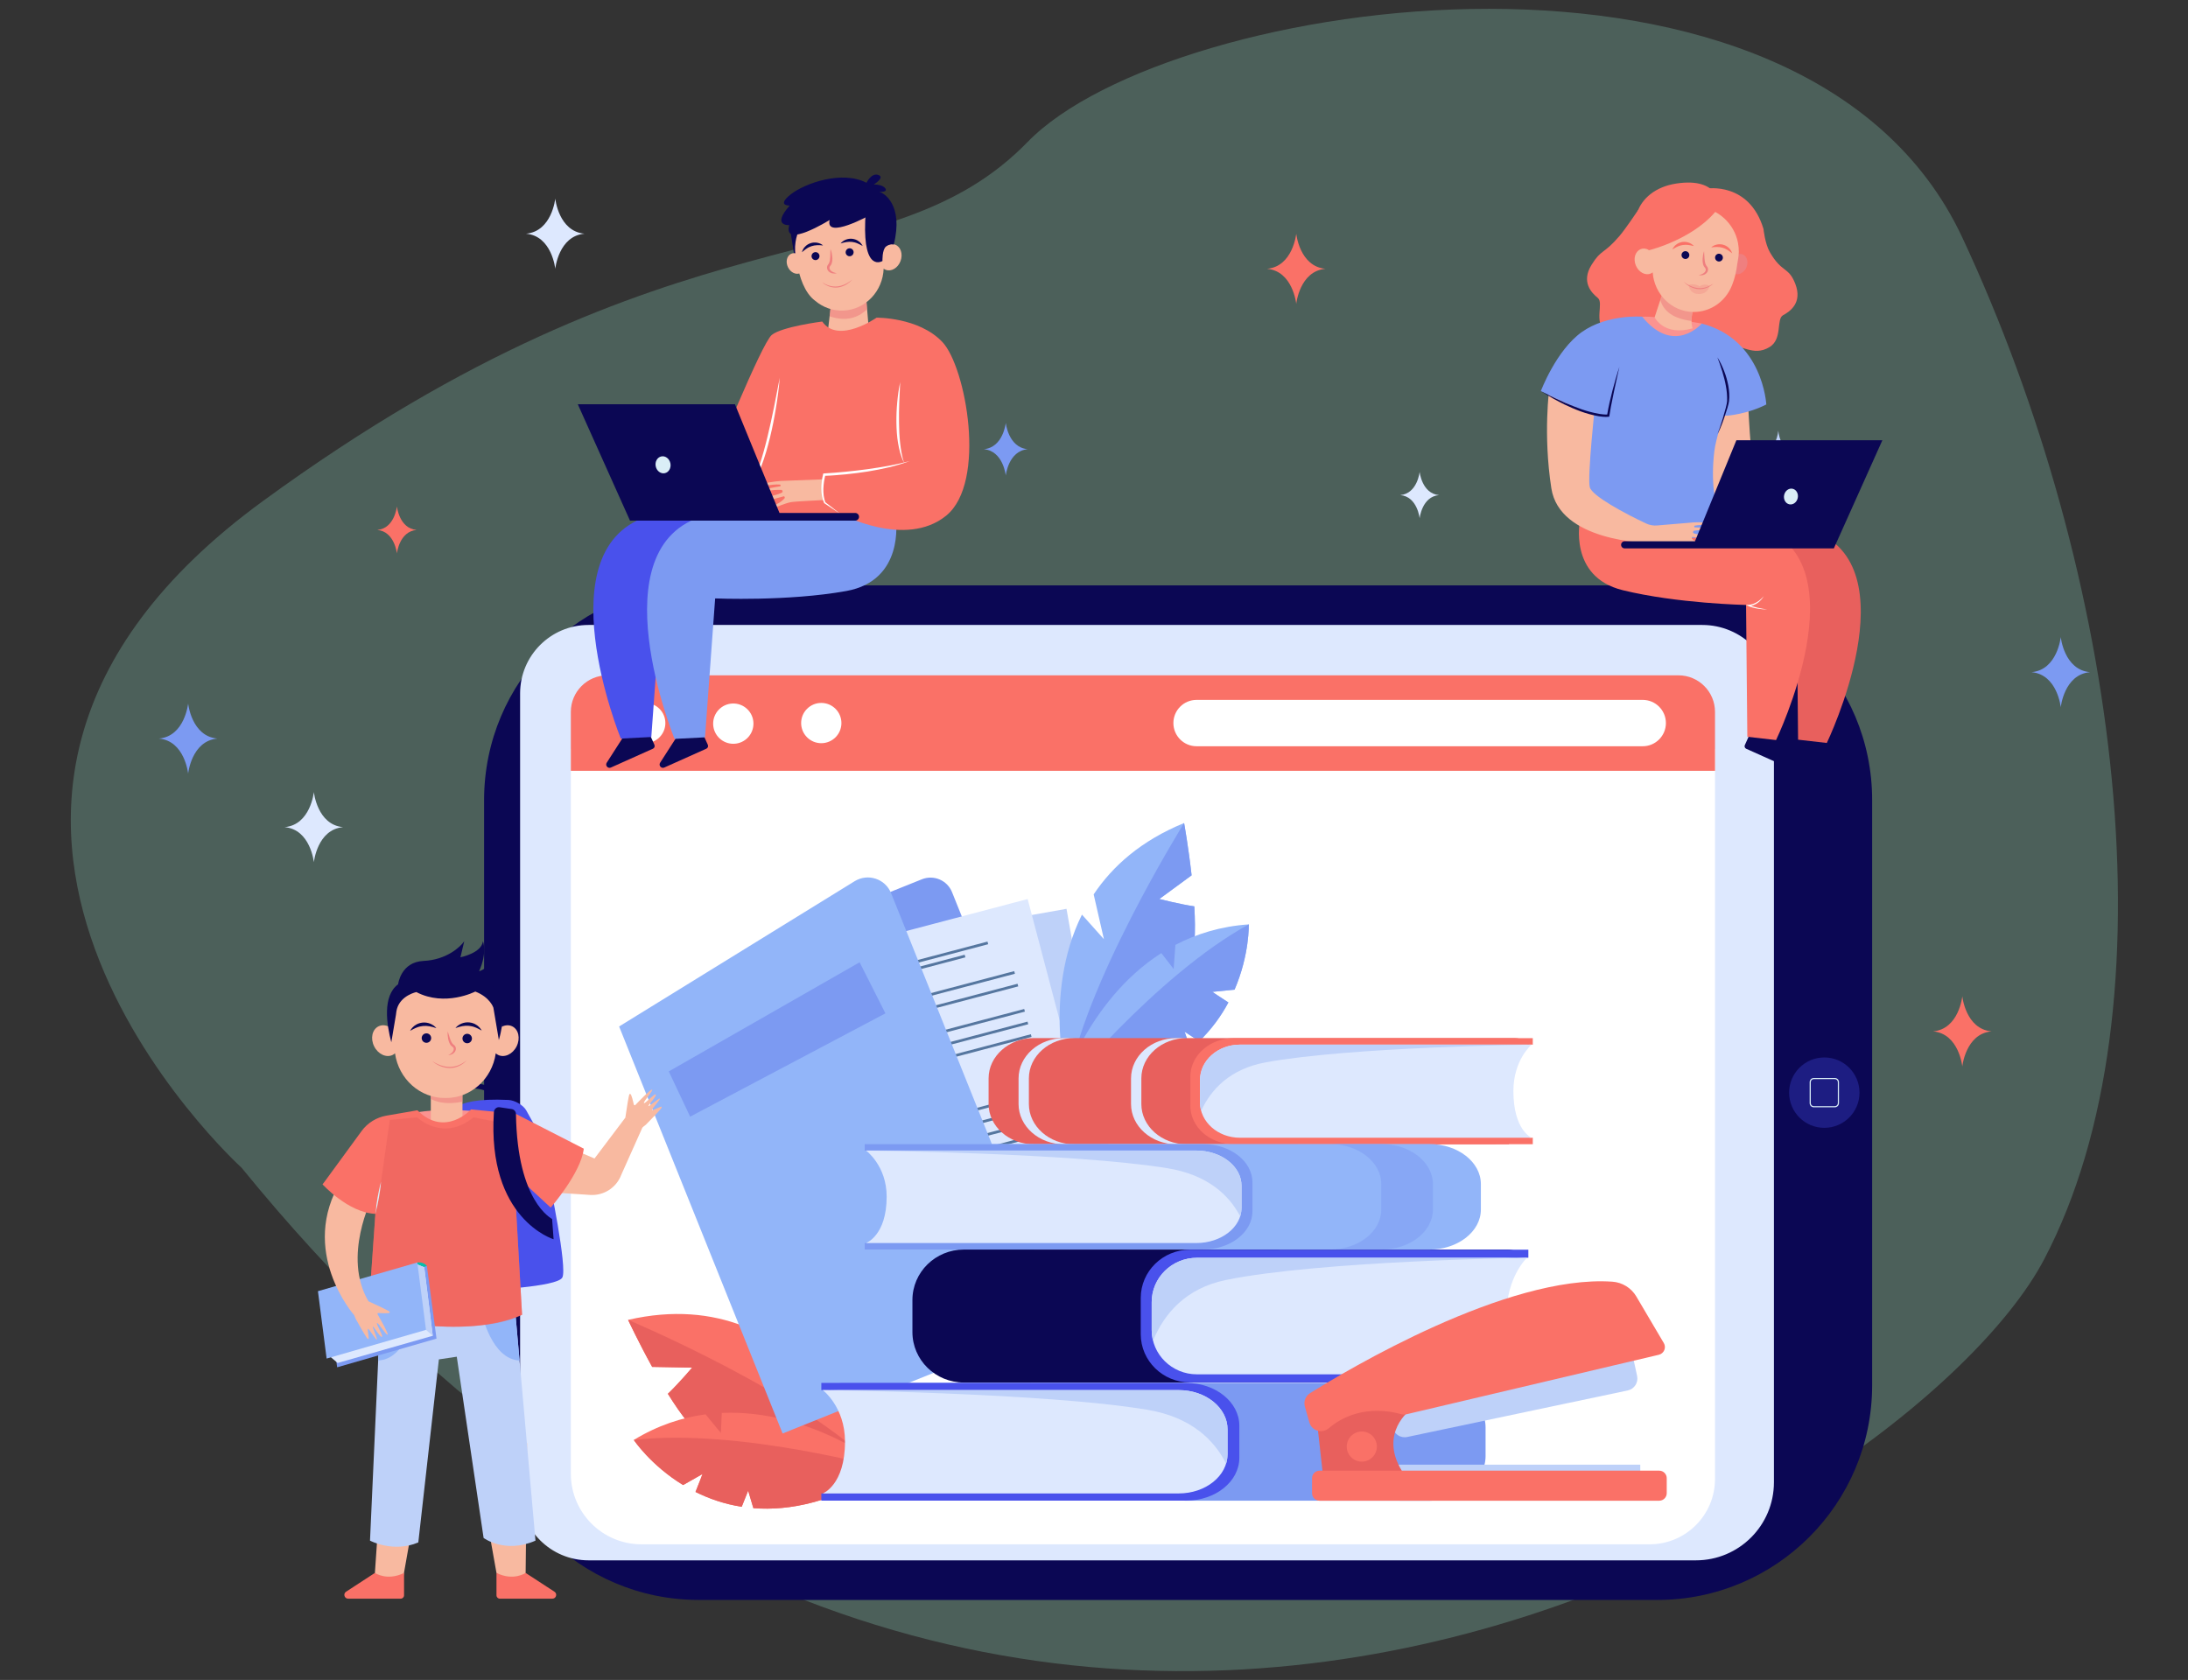 <?xml version="1.0" encoding="UTF-8"?> <!-- Generator: Adobe Illustrator 25.2.0, SVG Export Plug-In . SVG Version: 6.00 Build 0) --> <svg xmlns="http://www.w3.org/2000/svg" xmlns:xlink="http://www.w3.org/1999/xlink" version="1.1" x="0px" y="0px" viewBox="0 0 556 427" style="enable-background:new 0 0 556 427;" xml:space="preserve"><rect x="0" y="0" width="556" height="427" fill="#333333" stroke="none"/> <style type="text/css"> .st0{opacity:0.7;fill:#57746C;} .st1{fill:#7C9AF2;} .st2{fill:#DDE8FE;} .st3{fill:#FA7167;} .st4{fill:#BED1F9;} .st5{fill:#0B0754;} .st6{opacity:0.3;fill:#4951EC;} .st7{fill:#FFFFFF;} .st8{fill:#E8605D;} .st9{fill:#55769F;} .st10{fill:#92B5F9;} .st11{fill:#4951EC;} .st12{opacity:0.5;fill:#7C9AF2;} .st13{fill:#DAEEF7;} .st14{fill:#F8B9A0;} .st15{fill:#FB9390;} .st16{opacity:0.6;fill:#EF7F7F;} .st17{fill:#EF7F7F;} .st18{opacity:0.5;fill:#E8605D;} .st19{fill:#06BFAD;} .st20{opacity:0.3;fill:#EF7F7F;} </style> <g id="Слой_2"> </g> <g id="Layer_1"> <path class="st0" d="M61.383,296.797c0,0-101.106-91.643,5.362-169.394s158.274-54.207,194.413-91.345 s197.565-61.134,237.491,24.311s54.479,195.541,20.777,259.75S252.106,531.07,61.383,296.797z"></path> <g> <path class="st1" d="M255.58,107.475c0,0-0.635,6.264-5.578,6.697c4.943,0.433,5.578,6.697,5.578,6.697s0.635-6.264,5.578-6.697 C256.215,113.739,255.58,107.475,255.58,107.475z"></path> <path class="st2" d="M141.099,50.478c0,0-0.846,8.343-7.43,8.92c6.584,0.577,7.43,8.92,7.43,8.92s0.846-8.343,7.43-8.92 C141.946,58.821,141.099,50.478,141.099,50.478z"></path> <path class="st2" d="M360.75,119.931c0,0-0.56,5.526-4.921,5.908c4.36,0.382,4.921,5.908,4.921,5.908s0.56-5.526,4.921-5.908 C361.311,125.457,360.75,119.931,360.75,119.931z"></path> <path class="st2" d="M79.757,201.316c0,0-0.846,8.343-7.43,8.92c6.584,0.577,7.43,8.92,7.43,8.92s0.846-8.343,7.43-8.92 C80.603,209.658,79.757,201.316,79.757,201.316z"></path> <path class="st3" d="M100.86,128.71c0,0-0.568,5.602-4.989,5.99c4.421,0.388,4.989,5.99,4.989,5.99s0.568-5.602,4.989-5.99 C101.428,134.312,100.86,128.71,100.86,128.71z"></path> <path class="st3" d="M498.649,253.225c0,0-0.846,8.343-7.43,8.92c6.583,0.577,7.43,8.92,7.43,8.92s0.846-8.343,7.43-8.92 C499.495,261.567,498.649,253.225,498.649,253.225z"></path> <path class="st1" d="M47.809,178.803c0,0-0.846,8.343-7.43,8.92c6.584,0.577,7.43,8.92,7.43,8.92s0.846-8.343,7.43-8.92 C48.656,187.146,47.809,178.803,47.809,178.803z"></path> <path class="st1" d="M523.665,161.926c0,0-0.846,8.343-7.43,8.92c6.583,0.577,7.43,8.92,7.43,8.92s0.846-8.343,7.43-8.92 C524.511,170.269,523.665,161.926,523.665,161.926z"></path> <path class="st3" d="M329.393,59.399c0,0-0.846,8.343-7.43,8.92c6.583,0.577,7.43,8.92,7.43,8.92s0.846-8.343,7.43-8.92 C330.239,67.741,329.393,59.399,329.393,59.399z"></path> <path class="st4" d="M451.884,109.484c0,0-0.46,5.268-4.038,5.632c3.578,0.365,4.038,5.632,4.038,5.632s0.46-5.268,4.038-5.632 C452.344,114.751,451.884,109.484,451.884,109.484z"></path> <g> <path class="st5" d="M421.176,406.659H177.574c-30.132,0-54.56-24.427-54.56-54.56V203.337c0-30.132,24.426-54.558,54.558-54.558 h243.606c30.131,0,54.558,24.426,54.558,54.558v148.763C475.736,382.232,451.309,406.659,421.176,406.659z"></path> <path class="st2" d="M430.95,396.593H149.553c-9.603,0-17.388-7.785-17.388-17.388V176.234c0-9.604,7.785-17.389,17.389-17.389 h282.998c10.067,0,18.228,8.161,18.228,18.228v199.69C450.779,387.715,441.901,396.593,430.95,396.593z"></path> <path class="st6" d="M472.525,277.719c0,4.94-4.004,8.944-8.944,8.944c-4.939,0-8.944-4.004-8.944-8.944 c0-4.94,4.005-8.945,8.944-8.945C468.521,268.774,472.525,272.779,472.525,277.719z"></path> <path class="st7" d="M419.203,392.517H162.995c-9.906,0-17.936-8.03-17.936-17.936V190.367h290.746v185.547 C435.805,385.083,428.372,392.517,419.203,392.517z"></path> <g> <g> <path class="st3" d="M175.885,347.609l-10.162-0.184c-3.528-6.394-6.116-11.954-6.116-11.954 c11.477-2.645,21.163-1.56,29.233,1.543l4.447,10.803l0.952-8.318c20,10.792,28.24,33.639,28.24,33.639 s-35.345-3.765-42.838-7.25c-2.893-1.345-6.539-6.187-9.924-11.624C172.424,351.686,175.885,347.609,175.885,347.609z"></path> <path class="st8" d="M159.606,335.471c0,0,45.379,19.096,62.872,37.667c0,0-35.345-3.765-42.838-7.25 c-2.893-1.345-6.539-6.187-9.924-11.624c2.709-2.579,6.169-6.655,6.169-6.655l-10.162-0.184 C162.195,341.031,159.606,335.471,159.606,335.471z"></path> <path class="st3" d="M161.054,365.992c6.11-3.721,12.275-5.712,18.24-6.506c1.748,2.174,3.895,4.731,3.895,4.731l0.226-5.096 c22.889-1.042,41.855,14.294,41.855,14.294c-13.257,8.355-24.565,10.659-33.829,9.913c-0.549-1.783-1.326-4.443-1.326-4.443 l-1.636,4.094c-4.441-0.694-8.359-2.079-11.743-3.772c0.867-2.124,1.78-4.552,1.78-4.552l-4.933,2.802 C165.317,372.403,161.054,365.992,161.054,365.992z"></path> <path class="st8" d="M191.442,383.327c-0.549-1.783-1.326-4.443-1.326-4.443l-1.636,4.094 c-4.441-0.694-8.359-2.079-11.743-3.772c0.867-2.124,1.78-4.552,1.78-4.552l-4.933,2.802 c-8.267-5.054-12.529-11.464-12.529-11.464c26.669-3.081,64.217,7.422,64.217,7.422 C212.014,381.77,200.705,384.074,191.442,383.327z"></path> </g> <g> <path class="st1" d="M283.531,330.35l-35.383,14.21l-43.799-109.059l29.908-12.011c3.023-1.214,6.458,0.252,7.673,3.276 L283.531,330.35z"></path> <g> <rect x="210.975" y="236.301" transform="matrix(0.985 -0.175 0.175 0.985 -45.923 47.202)" class="st4" width="68.804" height="96.739"></rect> <rect x="223.266" y="246.499" transform="matrix(0.985 -0.175 0.175 0.985 -39.426 45.446)" class="st9" width="30.725" height="0.69"></rect> <rect x="216.506" y="244.777" transform="matrix(0.985 -0.175 0.175 0.985 -39.129 45.365)" class="st9" width="43.635" height="0.69"></rect> <rect x="213.424" y="253.631" transform="matrix(0.985 -0.175 0.175 0.985 -40.65 45.774)" class="st9" width="52.939" height="0.69"></rect> <rect x="214.003" y="256.898" transform="matrix(0.985 -0.175 0.175 0.985 -41.211 45.925)" class="st9" width="52.939" height="0.69"></rect> <rect x="215.161" y="263.431" transform="matrix(0.985 -0.175 0.175 0.985 -42.335 46.229)" class="st9" width="52.939" height="0.69"></rect> <rect x="215.74" y="266.698" transform="matrix(0.985 -0.175 0.175 0.985 -42.896 46.38)" class="st9" width="52.939" height="0.69"></rect> <rect x="216.319" y="269.964" transform="matrix(0.985 -0.175 0.175 0.985 -43.458 46.532)" class="st9" width="52.939" height="0.69"></rect> <rect x="218.867" y="284.333" transform="matrix(0.985 -0.174 0.174 0.985 -45.923 47.192)" class="st9" width="52.939" height="0.69"></rect> <rect x="219.467" y="287.72" transform="matrix(0.985 -0.174 0.174 0.985 -46.506 47.35)" class="st9" width="52.939" height="0.69"></rect> <rect x="220.068" y="291.108" transform="matrix(0.985 -0.175 0.175 0.985 -47.09 47.509)" class="st9" width="52.939" height="0.69"></rect> <rect x="220.668" y="294.495" transform="matrix(0.985 -0.175 0.175 0.985 -47.673 47.667)" class="st9" width="52.939" height="0.69"></rect> <rect x="221.269" y="297.882" transform="matrix(0.985 -0.175 0.175 0.985 -48.254 47.823)" class="st9" width="52.939" height="0.69"></rect> <rect x="221.869" y="301.27" transform="matrix(0.985 -0.175 0.175 0.985 -48.836 47.979)" class="st9" width="52.939" height="0.69"></rect> <rect x="222.47" y="304.657" transform="matrix(0.985 -0.175 0.175 0.985 -49.418 48.136)" class="st9" width="52.939" height="0.69"></rect> </g> <g> <rect x="205.683" y="235.823" transform="matrix(0.967 -0.255 0.255 0.967 -64.422 70.46)" class="st2" width="68.804" height="96.739"></rect> <rect x="214.903" y="246.7" transform="matrix(0.967 -0.255 0.255 0.967 -55.293 66.741)" class="st9" width="30.725" height="0.69"></rect> <rect x="208.003" y="245.008" transform="matrix(0.967 -0.255 0.255 0.967 -54.876 66.57)" class="st9" width="43.635" height="0.69"></rect> <rect x="205.64" y="253.704" transform="matrix(0.967 -0.255 0.255 0.967 -57.014 67.438)" class="st9" width="52.939" height="0.69"></rect> <rect x="206.484" y="256.912" transform="matrix(0.967 -0.255 0.255 0.967 -57.803 67.76)" class="st9" width="52.939" height="0.69"></rect> <rect x="208.173" y="263.329" transform="matrix(0.967 -0.255 0.255 0.967 -59.38 68.4)" class="st9" width="52.939" height="0.69"></rect> <rect x="209.017" y="266.538" transform="matrix(0.967 -0.255 0.255 0.967 -60.169 68.722)" class="st9" width="52.939" height="0.69"></rect> <rect x="209.862" y="269.746" transform="matrix(0.967 -0.255 0.255 0.967 -60.958 69.042)" class="st9" width="52.939" height="0.69"></rect> <rect x="213.576" y="283.858" transform="matrix(0.967 -0.255 0.255 0.967 -64.428 70.452)" class="st9" width="52.939" height="0.69"></rect> <rect x="214.451" y="287.185" transform="matrix(0.967 -0.255 0.255 0.967 -65.245 70.783)" class="st9" width="52.939" height="0.69"></rect> <rect x="215.327" y="290.512" transform="matrix(0.967 -0.255 0.255 0.967 -66.062 71.115)" class="st9" width="52.939" height="0.69"></rect> <rect x="216.202" y="293.839" transform="matrix(0.967 -0.255 0.255 0.967 -66.88 71.448)" class="st9" width="52.939" height="0.69"></rect> <rect x="217.078" y="297.166" transform="matrix(0.967 -0.255 0.255 0.967 -67.699 71.782)" class="st9" width="52.939" height="0.69"></rect> <rect x="217.953" y="300.493" transform="matrix(0.967 -0.255 0.255 0.967 -68.517 72.115)" class="st9" width="52.939" height="0.69"></rect> <rect x="218.829" y="303.82" transform="matrix(0.967 -0.255 0.255 0.967 -69.335 72.447)" class="st9" width="52.939" height="0.69"></rect> </g> <path class="st10" d="M270.106,335.742l-71.234,28.608l-41.546-103.451l59.858-36.925c3.364-2.075,7.786-0.619,9.259,3.049 L270.106,335.742z"></path> </g> <path class="st10" d="M294.609,228.499l8.192-6.016c-0.81-7.258-1.905-13.292-1.905-13.292 c-10.899,4.464-18.182,10.942-22.981,18.133l2.604,11.388l-5.578-6.243c-10.102,20.357-3.643,43.77-3.643,43.77 s26.689-23.476,30.797-30.647c1.586-2.769,1.768-8.827,1.395-15.221C299.788,229.831,294.609,228.499,294.609,228.499z"></path> <path class="st1" d="M300.896,209.191c0,0-26.033,41.787-29.599,67.049c0,0,26.689-23.476,30.797-30.647 c1.586-2.769,1.768-8.827,1.395-15.221c-3.701-0.542-8.879-1.874-8.879-1.874l8.192-6.016 C301.991,215.225,300.896,209.191,300.896,209.191z"></path> <path class="st10" d="M317.331,234.951c-7.137,0.489-13.32,2.421-18.65,5.216c-0.173,2.785-0.45,6.111-0.45,6.111l-3.127-4.031 c-19.293,12.361-25.928,35.831-25.928,35.831c15.649-0.829,26.213-5.475,33.346-11.431c-0.581-1.773-1.482-4.394-1.482-4.394 l3.7,2.399c3.225-3.13,5.626-6.522,7.412-9.858c-1.934-1.234-4.08-2.689-4.08-2.689l5.646-0.56 C317.55,242.645,317.331,234.951,317.331,234.951z"></path> <path class="st1" d="M302.522,266.646c-0.581-1.773-1.482-4.394-1.482-4.394l3.7,2.399c3.225-3.13,5.626-6.522,7.412-9.858 c-1.934-1.234-4.08-2.689-4.08-2.689l5.646-0.56c3.833-8.899,3.614-16.594,3.614-16.594 c-23.556,12.878-48.155,43.127-48.155,43.127C284.824,277.249,295.389,272.603,302.522,266.646z"></path> <g> <path class="st8" d="M382.814,264.719h4.871c-0.797-0.545-1.794-0.871-2.878-0.871H262.774c-6.385,0-11.56,4.588-11.56,10.248 v6.509c0,5.66,5.176,10.248,11.56,10.248l120.668-0.036L382.814,264.719z"></path> <path class="st2" d="M261.45,280.604v-6.509c0-5.659,5.176-10.248,11.56-10.248h-2.62c-6.385,0-11.56,4.588-11.56,10.248v6.509 c0,5.66,5.176,10.248,11.56,10.248l2.586-0.001C266.608,290.835,261.45,286.254,261.45,280.604z"></path> <path class="st2" d="M290.031,280.604v-6.509c0-5.659,5.176-10.248,11.56-10.248h-2.62c-6.385,0-11.561,4.588-11.561,10.248 v6.509c0,5.66,5.176,10.248,11.561,10.248l2.586-0.001C295.188,290.835,290.031,286.254,290.031,280.604z"></path> <path class="st3" d="M313.534,263.872c-6.106,0-11.055,4.388-11.055,9.8v7.356c0,5.413,4.949,9.8,11.055,9.8h75.968v-1.646 h-0.314l-19.313-1.621l-3.903-13.574c0,0,7.534-7.502,8.025-7.695c0.491-0.194,15.191-0.78,15.191-0.78l0.314-0.003v-1.636 H313.534z"></path> <path class="st2" d="M384.575,277.302c0-7.937,4.627-11.784,4.627-11.784H315.09c-5.608,0-10.155,4.03-10.155,9.002v5.662 c0,4.972,4.546,9.002,10.155,9.002h74.112C389.202,289.182,384.575,287.295,384.575,277.302z"></path> <path class="st4" d="M304.935,274.519v5.662c0,0.745,0.104,1.467,0.296,2.159c2.5-5.421,7.29-10.643,16.41-12.322 c21.292-3.92,67.561-4.501,67.561-4.501H315.09C309.481,265.517,304.935,269.548,304.935,274.519z"></path> </g> <g> <path class="st5" d="M380.805,318.694h5.513c-0.902-0.682-2.031-1.091-3.258-1.091H244.943 c-7.226,0-13.084,5.743-13.084,12.827v8.148c0,7.084,5.858,12.827,13.084,12.827l136.572-0.045L380.805,318.694z"></path> <path class="st11" d="M302.393,317.634c-6.91,0-12.512,5.492-12.512,12.267v9.208c0,6.774,5.602,12.267,12.512,12.267h85.982 v-2.06h-0.355l-21.858-2.029l-4.418-16.992c0,0,8.527-9.389,9.083-9.632c0.556-0.242,17.193-0.977,17.193-0.977l0.355-0.004 v-2.048H302.393z"></path> <path class="st2" d="M382.798,334.444c0-9.934,5.237-14.75,5.237-14.75h-83.881c-6.347,0-11.493,5.045-11.493,11.267v7.087 c0,6.223,5.146,11.267,11.493,11.267h83.881C388.034,349.315,382.798,346.953,382.798,334.444z"></path> <path class="st4" d="M292.661,330.961v7.087c0,0.932,0.118,1.836,0.335,2.702c2.829-6.786,8.251-13.321,18.573-15.423 c24.098-4.907,76.466-5.634,76.466-5.634h-83.881C297.806,319.694,292.661,324.738,292.661,330.961z"></path> </g> <g> <path class="st10" d="M227.307,291.648h-5.515c0.902-0.541,2.031-0.865,3.259-0.865h138.171 c7.229,0,13.089,4.557,13.089,10.178v6.465c0,5.621-5.86,10.178-13.089,10.178l-136.626-0.036L227.307,291.648z"></path> <path class="st1" d="M305.749,290.807c6.913,0,12.518,4.358,12.518,9.733v7.306c0,5.376-5.604,9.734-12.518,9.734h-86.015 v-1.634h0.356l21.867-1.61l4.42-13.483c0,0-8.531-7.45-9.087-7.642c-0.556-0.192-17.2-0.775-17.2-0.775l-0.356-0.003v-1.625 H305.749z"></path> <path class="st2" d="M225.313,304.146c0-7.883-5.239-11.704-5.239-11.704h83.913c6.35,0,11.498,4.003,11.498,8.941v5.623 c0,4.938-5.148,8.94-11.498,8.94h-83.913C220.074,315.946,225.313,314.071,225.313,304.146z"></path> <path class="st4" d="M315.485,301.382v5.623c0,0.739-0.118,1.457-0.335,2.144c-2.83-5.385-8.254-10.57-18.58-12.238 c-24.108-3.893-76.496-4.47-76.496-4.47h83.913C310.338,292.441,315.485,296.444,315.485,301.382z"></path> <path class="st12" d="M350.999,307.426v-6.465c0-5.621-5.86-10.178-13.089-10.178h13.121c7.229,0,13.089,4.557,13.089,10.178 v6.465c0,5.621-5.86,10.178-13.089,10.178l-12.947-0.004C345.231,317.528,350.999,313.002,350.999,307.426z"></path> </g> <path class="st1" d="M216.875,352.441h-5.946c0.973-0.605,2.19-0.967,3.514-0.967h148.951c7.793,0,14.111,5.091,14.111,11.372 v7.223c0,6.28-6.318,11.372-14.111,11.372l-147.285-0.04L216.875,352.441z"></path> <path class="st11" d="M301.438,351.501c7.453,0,13.494,4.869,13.494,10.875v8.163c0,6.006-6.042,10.875-13.494,10.875h-92.726 v-1.826h0.383l23.573-1.799l4.764-15.064c0,0-9.196-8.324-9.796-8.539c-0.6-0.215-18.542-0.866-18.542-0.866l-0.383-0.003 v-1.816H301.438z"></path> <path class="st2" d="M214.726,366.404c0-8.807-5.647-13.077-5.647-13.077h90.461c6.845,0,12.395,4.472,12.395,9.989v6.284 c0,5.517-5.549,9.989-12.395,9.989h-90.461C209.079,379.588,214.726,377.494,214.726,366.404z"></path> <path class="st4" d="M311.934,363.316v6.284c0,0.826-0.127,1.628-0.362,2.396c-3.051-6.016-8.898-11.81-20.03-13.674 c-25.989-4.35-82.464-4.994-82.464-4.994h90.461C306.384,353.327,311.934,357.799,311.934,363.316z"></path> <g> <rect x="354.056" y="372.277" transform="matrix(-1 -1.224647e-16 1.224647e-16 -1 770.867 748.034)" class="st4" width="62.755" height="3.48"></rect> <path class="st4" d="M415.061,345.351l0.951,4.376c0.365,1.679-0.706,3.335-2.387,3.689l-56.044,11.827 c-1.719,0.363-3.396-0.776-3.693-2.508l-0.493-2.874c-0.224-1.307,0.409-2.611,1.573-3.244l16.785-9.128 c0.355-0.194,0.745-0.315,1.147-0.359l38.446-4.154l0.277-0.036C413.223,342.725,414.718,343.775,415.061,345.351z"></path> <path class="st8" d="M358.377,358.357c0,0-8.004,5.829-2.175,15.442l-0.348,2.479l-10.266,0.696l-9.396-1.914l-1.74-15.66 l22.533-6.699L358.377,358.357z"></path> <path class="st3" d="M335.327,381.441h86.294c1.059,0,1.918-0.859,1.918-1.918v-3.806c0-1.059-0.859-1.918-1.918-1.918h-86.294 c-1.059,0-1.918,0.859-1.918,1.918v3.805C333.409,380.582,334.268,381.441,335.327,381.441z"></path> <path class="st3" d="M421.526,344.346l-64.053,15.104c-0.512,0.121-1.047,0.105-1.553-0.04 c-2.521-0.724-11.065-2.529-18.256,3.608c-1.697,1.449-4.319,0.679-4.93-1.467l-1.146-4.029 c-0.371-1.305,0.165-2.699,1.316-3.418c9.299-5.82,50.013-30.192,76.816-28.337c2.527,0.175,4.806,1.584,6.093,3.766 l6.984,11.834C423.485,342.533,422.846,344.034,421.526,344.346z"></path> <circle class="st3" cx="346.053" cy="367.678" r="3.828"></circle> </g> <polygon class="st1" points="169.946,272.321 218.444,244.582 224.999,257.566 175.375,283.82 "></polygon> </g> <g> <path class="st13" d="M466.248,281.445h-5.334c-0.584,0-1.059-0.475-1.059-1.059v-5.334c0-0.584,0.475-1.059,1.059-1.059h5.334 c0.584,0,1.059,0.475,1.059,1.059v5.334C467.307,280.97,466.832,281.445,466.248,281.445z M460.914,274.28 c-0.425,0-0.771,0.346-0.771,0.772v5.334c0,0.425,0.346,0.771,0.771,0.771h5.334c0.425,0,0.771-0.346,0.771-0.771v-5.334 c0-0.425-0.346-0.772-0.771-0.772H460.914z"></path> </g> <path class="st3" d="M435.805,195.913v-14.974c0-5.131-4.159-9.29-9.289-9.29H154.348c-5.13,0-9.289,4.159-9.289,9.29v14.974 H435.805z"></path> <path class="st7" d="M417.434,189.674H304.066c-3.254,0-5.892-2.638-5.892-5.892v0c0-3.254,2.638-5.892,5.893-5.892h113.368 c3.254,0,5.893,2.638,5.893,5.893l0,0C423.327,187.035,420.689,189.674,417.434,189.674z"></path> <path class="st7" d="M169.08,183.781c0,2.827-2.292,5.118-5.118,5.118s-5.118-2.292-5.118-5.118c0-2.827,2.292-5.118,5.118-5.118 S169.08,180.954,169.08,183.781z"></path> <ellipse transform="matrix(1 -0.029 0.029 1 -5.318 5.552)" class="st7" cx="186.33" cy="183.781" rx="5.118" ry="5.118"></ellipse> <path class="st7" d="M213.817,183.781c0,2.827-2.291,5.118-5.118,5.118c-2.827,0-5.119-2.292-5.119-5.118 c0-2.827,2.292-5.118,5.119-5.118C211.526,178.663,213.817,180.954,213.817,183.781z"></path> </g> <g> <path class="st14" d="M163.255,286.555c0.447-0.379,0.859-0.681,0.859-0.681c4.248-4.293,4.131-4.392,4-4.572 c-0.131-0.18-2.38,1.083-2.447,0.834c-0.067-0.25,2.319-2.873,2.008-2.922c-0.311-0.049-2.809,2.105-2.914,1.929 c-0.105-0.176,2.234-2.673,1.882-2.969c-0.352-0.295-2.823,2.527-3.007,2.179c-0.184-0.348,2.421-3.175,2.056-3.393 c-0.306-0.182-3.297,2.909-4.241,3.897c-0.122,0.127-0.337,0.067-0.377-0.105c-0.615-2.645-0.818-2.813-1.093-2.68 c-0.196,0.095-0.738,3.679-1.066,5.967l4.337,2.52C163.253,286.561,163.254,286.557,163.255,286.555z"></path> <g> <g> <path class="st5" d="M128.418,281.827c-3.412-6.892-11.221-5.003-11.551-4.92l-0.338-1.317 c0.092-0.023,9.204-2.255,13.11,5.635L128.418,281.827z"></path> </g> <path class="st11" d="M114.579,283.854c0,0-1.43-5.035,14.636-4.279c1.562,0.073,3.756,1.29,4.514,2.656l3.513,6.331 c0,0-12.002,4.431-13.414,2.795S114.579,283.854,114.579,283.854z"></path> <path class="st15" d="M105.994,282.731c0,0,4.871-1.02,13.934-0.378c9.063,0.642-4.192,5.74-4.192,5.74 s-4.652-0.151-4.852-0.189C110.685,287.867,105.994,282.731,105.994,282.731z"></path> <rect x="109.474" y="277.621" class="st14" width="8.046" height="14.098"></rect> <path class="st11" d="M139.56,299.951c0,0,4.69,22.356,3.328,24.773c-1.362,2.417-19.214,3.172-19.214,3.172l-0.756-28.7 l6.808-10.271L139.56,299.951z"></path> <polygon class="st14" points="133.937,366.799 133.57,399.792 131.467,404.925 126.161,399.792 120.286,366.838 "></polygon> <polygon class="st14" points="97.484,367.395 95.267,399.792 97.411,404.635 102.315,401.718 108.497,366.838 "></polygon> <path class="st4" d="M96.751,331.448l-2.727,60.136c0,0,5.91,3.177,12.274,0.454l5.228-46.52l4.546-0.681l6.819,46.067 c0,0,5.455,4.085,13.183,0.681l-5.455-61.725L96.751,331.448z"></path> <path class="st14" d="M145.505,292.075l5.568,2.383l7.898-10.468l4.4,2.316l-5.481,12.257c-1.212,3.285-4.446,5.383-7.945,5.153 l-9.669-0.634L145.505,292.075z"></path> <path class="st10" d="M122.448,333.916c0,0,2.513,11.644,9.578,11.875l-1.049-11.875H122.448z"></path> <path class="st10" d="M105.684,333.916c0,0-2.513,11.644-9.578,11.875l0.053-1.291L105.684,333.916z"></path> <path class="st16" d="M117.507,280.029v-4.808h-8.032v4.091C111.204,280.24,113.764,280.773,117.507,280.029z"></path> <path class="st14" d="M130.172,260.867c-0.838-0.413-1.811-0.339-2.691,0.106c0.302-7.913-6.161-14.569-14.302-14.288 c-8.141-0.281-14.605,6.375-14.302,14.288c-0.881-0.445-1.853-0.519-2.691-0.106c-1.608,0.792-2.108,3.061-1.116,5.067 c0.992,2.007,3.099,2.992,4.707,2.2c0.223-0.11,0.423-0.251,0.602-0.413c0.921,6.542,6.387,11.446,12.801,11.355 c6.413,0.091,11.879-4.813,12.801-11.355c0.179,0.162,0.379,0.303,0.602,0.413c1.608,0.792,3.715-0.193,4.707-2.2 C132.279,263.928,131.78,261.659,130.172,260.867z"></path> <path class="st5" d="M109.564,263.785c0.036,0.663-0.473,1.23-1.137,1.266c-0.664,0.036-1.232-0.472-1.268-1.135 c-0.036-0.663,0.472-1.23,1.136-1.266C108.96,262.614,109.528,263.122,109.564,263.785z"></path> <path class="st5" d="M119.926,263.896c0.036,0.663-0.472,1.23-1.136,1.266c-0.664,0.036-1.232-0.472-1.268-1.134 c-0.036-0.663,0.472-1.23,1.136-1.266C119.322,262.725,119.89,263.233,119.926,263.896z"></path> <path class="st5" d="M110.885,261.325c-0.602-0.209-1.175-0.372-1.747-0.473c-0.57-0.102-1.133-0.128-1.683-0.069 c-0.547,0.065-1.097,0.178-1.624,0.414l-0.205,0.076c-0.068,0.027-0.129,0.067-0.197,0.097l-0.402,0.195 c-0.27,0.136-0.521,0.307-0.821,0.441c0.161-0.271,0.344-0.538,0.557-0.781c0.235-0.214,0.453-0.47,0.74-0.633 c0.535-0.389,1.199-0.606,1.866-0.68c0.671-0.071,1.355,0.034,1.963,0.282C109.936,260.447,110.491,260.815,110.885,261.325z"></path> <path class="st5" d="M115.736,261.306c0.39-0.513,0.942-0.884,1.544-1.143c0.606-0.252,1.289-0.362,1.961-0.296 c0.668,0.069,1.334,0.281,1.871,0.666c0.289,0.161,0.508,0.415,0.745,0.628c0.214,0.241,0.399,0.506,0.562,0.776 c-0.301-0.132-0.553-0.301-0.824-0.435l-0.404-0.192c-0.068-0.029-0.129-0.069-0.197-0.095l-0.205-0.075 c-0.529-0.232-1.08-0.341-1.627-0.402c-0.55-0.055-1.113-0.024-1.683,0.082C116.909,260.925,116.337,261.093,115.736,261.306z"></path> <path class="st17" d="M113.773,262.141c-0.06,0.631-0.016,1.263,0.103,1.889c0.06,0.314,0.145,0.624,0.266,0.933 c0.127,0.305,0.282,0.615,0.562,0.881c0.311,0.245,0.456,0.312,0.551,0.544c0.094,0.197,0.052,0.446-0.048,0.683 c-0.225,0.485-0.741,0.849-1.306,1.117c0.622-0.03,1.308-0.277,1.714-0.885c0.199-0.294,0.307-0.71,0.178-1.103 c-0.134-0.413-0.368-0.55-0.684-0.801c-0.174-0.16-0.319-0.409-0.447-0.665c-0.134-0.257-0.226-0.544-0.334-0.826 C114.132,263.336,113.961,262.743,113.773,262.141z"></path> <path class="st3" d="M106.07,282.204l-7.871,1.36c-2.533,0.438-4.796,1.841-6.311,3.914l-9.911,13.561l13.41,7.489 l-1.818,26.097c0,0,24.32,6.127,39.094-0.454l-2.046-35.855l9.319,8.623c0,0,7.728-8.85,8.41-14.977l-17.274-8.851 l-11.364-1.134C119.707,281.977,113.116,289.239,106.07,282.204z"></path> <path class="st18" d="M93.569,334.625l1.818-26.097l1.441-8.174l2.217-15.684l6.948-0.68c0,0,6.542,6.377,14.335,0l8.345,1.642 l2.461,21.769l1.527,26.77C132.663,334.171,122.044,340.735,93.569,334.625z"></path> <path class="st13" d="M95.388,308.528c0.108-1.385,0.318-2.753,0.553-4.116c0.245-1.361,0.515-2.719,0.888-4.058 c-0.107,1.386-0.318,2.753-0.553,4.116C96.03,305.832,95.759,307.189,95.388,308.528z"></path> <g> <path class="st19" d="M106.044,320.888c0,0,1.569-0.26,2.434,0.89l-0.06,2.962l-1.917,0.892c0,0-2.373-2.018-2.195-2.069 C104.483,323.512,106.044,320.888,106.044,320.888z"></path> <polygon class="st1" points="110.925,340.235 85.673,347.529 83.226,329.072 108.478,321.779 "></polygon> <polygon class="st2" points="83.588,344.559 85.806,346.429 109.974,339.512 107.802,322.118 106.097,321.404 "></polygon> <polygon class="st4" points="109.974,339.512 108.251,338.015 105.097,334.557 105.289,325.041 106.097,321.404 107.81,322.089 "></polygon> <polygon class="st10" points="108.251,338.015 83,345.308 80.793,328.182 106.044,320.888 "></polygon> </g> <path class="st14" d="M96.157,333.734c2.715,0.157,2.934,0.011,2.883-0.29c-0.036-0.214-3.297-1.732-5.404-2.692 c-6.73-11.376,0.973-26.37,0.973-26.37l-7.859-4.402c-11.061,18.003,3.195,34.234,3.195,34.234l0.025-0.023 c0.236,0.533,0.409,1.008,0.409,1.008c2.926,5.281,3.054,5.196,3.264,5.122c0.21-0.075-0.369-2.586-0.11-2.579 c0.259,0.007,2.106,3.033,2.241,2.748c0.135-0.284-1.229-3.285-1.03-3.335c0.199-0.051,1.938,2.895,2.321,2.641 c0.383-0.254-1.631-3.417-1.245-3.496c0.386-0.078,2.368,3.215,2.679,2.927c0.262-0.242-1.864-3.979-2.548-5.162 C95.862,333.912,95.981,333.724,96.157,333.734z"></path> <path class="st3" d="M81.977,301.039c0,0,6.522,7.203,13.41,7.489c0,0,0.483-5.153,0.382-5.304s-1.765-3.776-3.026-4.28 c-1.261-0.504-6.808-1.359-6.808-1.359L81.977,301.039z"></path> <path class="st5" d="M131.113,283.163c0.336,22.453,9.111,26.531,9.187,26.682l0.378,5.136c0,0-16.945-5.06-15.173-32.312 c0.05-0.766,0.699-1.35,1.459-1.237l3.067,0.457C130.662,281.982,131.104,282.526,131.113,283.163z"></path> <path class="st17" d="M109.826,269.676c0.7,0.482,1.487,0.864,2.132,1.087c0.75,0.26,1.533,0.42,2.321,0.422 c0.787,0.005,1.569-0.158,2.304-0.452c0.731-0.304,1.409-0.74,2.038-1.245c-0.676,0.711-1.247,1.088-1.95,1.443 c-0.372,0.173-0.762,0.31-1.164,0.401c-0.403,0.086-0.815,0.13-1.228,0.133c-0.825-0.008-1.643-0.186-2.397-0.501 C111.129,270.648,110.42,270.225,109.826,269.676z"></path> <path class="st3" d="M102.676,399.792v5.694c0,0.47-0.382,0.851-0.853,0.851H88.471c-0.966,0-1.334-1.26-0.519-1.778 l7.315-4.767C95.267,399.792,98.381,401.936,102.676,399.792z"></path> <path class="st3" d="M126.161,399.792v5.694c0,0.47,0.382,0.851,0.853,0.851h13.352c0.966,0,1.334-1.26,0.519-1.778 l-7.315-4.767C133.57,399.792,130.456,401.936,126.161,399.792z"></path> <path class="st5" d="M125.376,256.124l1.389,8.224c1.51-5.254,1.072-8.925,0.872-10.049c-0.035-0.199-0.064-0.399-0.089-0.599 c-0.269-2.091-3.972-4.051-3.972-4.051c2.478-2.111,1.94-6.465,1.94-6.465c-0.862,2.77-3.772,3.694-3.772,3.694 c2.155-4.882,0.97-7.653,0.97-7.653c-0.323,3.035-5.711,4.09-5.711,4.09c0.539-2.243,0.97-4.09,0.97-4.09 c-0.97,1.451-4.526,4.75-10.345,5.014c-5.819,0.264-6.466,5.938-6.466,5.938c-4.04,3.003-2.912,10.264-1.725,14.736l1.17-6.944 c0.035-0.328,0.077-0.64,0.124-0.932c0.033-0.205,0.079-0.401,0.132-0.59l0.003-0.018l0.001,0.001 c0.971-3.446,4.928-4.275,4.928-4.275c7.328,3.826,14.979-0.132,14.979-0.132C124.545,253.475,125.376,256.124,125.376,256.124z "></path> </g> </g> <g> <path class="st5" d="M164.252,184.748l2.045,4.561c0.169,0.377,0,0.819-0.376,0.988l-10.681,4.788 c-0.773,0.347-1.52-0.531-1.054-1.238l4.134-6.44C158.319,187.408,161.587,188.006,164.252,184.748z"></path> <path class="st5" d="M177.823,184.748l2.045,4.561c0.169,0.377,0,0.819-0.376,0.988l-10.681,4.788 c-0.773,0.347-1.52-0.531-1.054-1.238l4.134-6.44C171.889,187.408,175.157,188.006,177.823,184.748z"></path> <path class="st5" d="M200.894,58.986l1.136,7.124l2.4-9.497c0,0-3.363-1.632-3.512-1.039 C200.769,56.167,200.894,58.986,200.894,58.986z"></path> <polygon class="st14" points="219.984,74.318 221.022,86.633 210.155,86.114 211.408,75.208 "></polygon> <path class="st16" d="M210.812,80.395l0.596-5.186l8.576-0.89l0.36,4.265C218.638,80.282,215.572,82.043,210.812,80.395z"></path> <g> <path class="st14" d="M204.149,66.02c0.653,1.351,0.307,2.871-0.774,3.393c-1.081,0.523-2.487-0.149-3.141-1.501 c-0.653-1.351-0.307-2.87,0.774-3.393C202.089,63.998,203.495,64.669,204.149,66.02z"></path> <path class="st14" d="M202.572,67.01c-0.057-0.352-0.134-0.701-0.218-1.048c-0.338-1.401-0.428-2.904-0.193-4.47 c0.755-5.039,4.809-9.056,9.856-9.754c6.8-0.94,12.789,4.095,13.212,10.763c0.699-0.449,1.508-0.593,2.245-0.319 c1.414,0.527,2.026,2.387,1.368,4.155c-0.659,1.768-2.339,2.773-3.753,2.246c-0.196-0.074-0.376-0.174-0.54-0.295 c-0.218,5.71-4.589,10.385-10.171,10.646c-2.73,0.128-5.269-0.824-7.24-2.49C204.458,74.475,203.102,70.293,202.572,67.01z"></path> <path class="st17" d="M211.037,63.287c-0.022,0.665-0.027,1.315-0.062,1.951c-0.041,0.622-0.109,1.287-0.359,1.725 c-0.254,0.354-0.454,0.582-0.46,1.017c-0.015,0.44,0.217,0.834,0.507,1.075c0.593,0.499,1.362,0.546,1.998,0.389 c-0.649-0.114-1.271-0.338-1.634-0.762c-0.168-0.211-0.279-0.447-0.24-0.667c0.027-0.244,0.102-0.294,0.397-0.702 c0.208-0.355,0.275-0.714,0.314-1.062c0.032-0.349,0.028-0.688-0.004-1.024C211.429,64.56,211.287,63.907,211.037,63.287z"></path> <path class="st5" d="M214.894,64.004c-0.074,0.69,0.535,1.246,1.216,1.108c0.423-0.086,0.755-0.451,0.799-0.881 c0.072-0.688-0.535-1.241-1.214-1.105C215.272,63.21,214.94,63.574,214.894,64.004z"></path> <path class="st5" d="M206.225,64.984c-0.072,0.689,0.535,1.241,1.214,1.105c0.423-0.085,0.755-0.449,0.802-0.878 c0.074-0.69-0.535-1.246-1.215-1.108C206.602,64.189,206.27,64.555,206.225,64.984z"></path> <path class="st17" d="M216.589,71.029c-0.266,0.232-0.543,0.447-0.837,0.636c-0.289,0.195-0.59,0.372-0.903,0.523 c-0.624,0.301-1.285,0.522-1.967,0.604c-0.681,0.086-1.375,0.027-2.042-0.15c-0.665-0.187-1.299-0.493-1.9-0.863 c0.652,0.548,1.19,0.821,1.84,1.059c0.683,0.228,1.366,0.305,2.134,0.219c0.717-0.093,1.409-0.333,2.03-0.688 C215.563,72.014,216.133,71.57,216.589,71.029z"></path> <path class="st5" d="M213.616,61.877c0.516-0.16,1.002-0.281,1.482-0.356c0.48-0.074,0.949-0.087,1.408-0.031 c0.455,0.061,0.914,0.159,1.354,0.359c0.338,0.105,1.156,0.587,1.369,0.68c-0.25-0.461-0.614-0.954-1.063-1.228 c-0.446-0.339-1.006-0.534-1.571-0.604c-0.569-0.068-1.149,0.015-1.666,0.222C214.417,61.13,213.947,61.443,213.616,61.877z"></path> <path class="st5" d="M209.151,62.38c-0.409-0.362-0.931-0.578-1.475-0.685c-0.546-0.103-1.133-0.071-1.677,0.106 c-0.54,0.179-1.052,0.479-1.424,0.898c-0.388,0.355-0.649,0.911-0.804,1.411c0.194-0.135,0.901-0.765,1.211-0.933 c0.393-0.282,0.824-0.467,1.259-0.615c0.439-0.143,0.902-0.222,1.387-0.243C208.114,62.299,208.614,62.324,209.151,62.38z"></path> </g> <path class="st11" d="M213.999,132.085c0,0,2.266,15.373-12.587,18.051c-14.853,2.679-33.334,1.879-33.334,1.879l-2.572,35.312 l-7.754,0.396c0,0-19.967-49.064,7.67-56.734l24.837,0.122l10.227-0.731c0,0,10.348-2.556,10.47-2.07 C211.078,128.798,213.756,132.328,213.999,132.085z"></path> <path class="st1" d="M227.65,132.166c0,0,2.266,15.373-12.587,18.051c-14.853,2.679-33.334,1.879-33.334,1.879l-2.572,35.313 l-7.754,0.396c0,0-19.967-49.065,7.67-56.735l24.837,0.122l10.227-0.731c0,0,10.349-2.557,10.47-2.07 C224.728,128.879,227.406,132.409,227.65,132.166z"></path> <path class="st3" d="M208.941,81.722c0,0-10.227,1.299-12.824,3.409c-2.597,2.11-15.097,33.115-15.097,33.115l10.389,12.175 l22.077,0.162c0,0,16.558,8.928,26.947,0.487c10.389-8.441,5.032-37.823-0.974-44.154c-6.006-6.331-16.72-6.168-16.72-6.168 S213,87.566,208.941,81.722z"></path> <path class="st7" d="M228.745,97.143c-0.366,1.689-0.59,3.405-0.749,5.126c-0.088,0.86-0.126,1.724-0.176,2.588 c-0.026,0.865-0.046,1.73-0.034,2.596c0.034,1.731,0.129,3.467,0.426,5.182c0.29,1.707,0.713,3.42,1.507,4.963 c-0.534-1.646-0.798-3.337-0.99-5.033c-0.188-1.697-0.253-3.409-0.275-5.12c-0.035-1.712,0.006-3.427,0.061-5.143 C228.575,100.585,228.654,98.867,228.745,97.143z"></path> <path class="st7" d="M198.146,96.007c-0.467,2.515-0.962,5.02-1.465,7.521c-0.514,2.499-1.045,4.993-1.65,7.467 c-0.598,2.476-1.262,4.935-2.066,7.346c-0.403,1.205-0.852,2.394-1.379,3.548c-0.52,1.157-1.136,2.277-1.962,3.256 c0.94-0.878,1.631-1.989,2.255-3.109c0.605-1.136,1.127-2.316,1.577-3.518c0.46-1.2,0.854-2.423,1.227-3.65 c0.36-1.231,0.69-2.471,0.997-3.714c0.293-1.248,0.575-2.497,0.827-3.753c0.244-1.257,0.483-2.514,0.685-3.779 C197.609,101.097,197.934,98.557,198.146,96.007z"></path> <path class="st14" d="M193.007,123.404c0.065-0.514,3.966-1.087,5.401-1.162c1.086-0.056,8.289-0.297,10.739-0.407l-0.18,0.63 l0.037,2.782l0.402,1.843c-2.149,0.136-7.404,0.342-8.498,0.558c-1.462,0.289-3.997,1.391-3.997,1.391s-1.054-0.24,0.285-0.818 c1.076-0.464,1.831-1.184,2.15-1.541c0.184-0.205-0.016-0.572-0.149-0.537c-3.648,0.956-4.023,1.114-4.023,1.114 s-4.288-0.024-0.024-0.988c2.555-0.578,3.471-0.914,3.699-1.2c0.097-0.122-0.076-0.537-0.232-0.547 c-2.214-0.137-6.188,0.648-5.099,0.133c0.888-0.42,3.683-0.88,4.77-1.053c0.067-0.01,0.174-0.415-0.122-0.44 C196.058,122.987,192.947,123.881,193.007,123.404z"></path> <path class="st7" d="M231.241,117.171c-0.898,0.218-1.783,0.469-2.685,0.658c-0.895,0.213-1.803,0.369-2.702,0.558 c-1.81,0.33-3.625,0.617-5.446,0.873c-1.823,0.239-3.648,0.459-5.478,0.636c-1.823,0.181-3.677,0.336-5.481,0.437l-0.243,0.013 l-0.053,0.21c-0.155,0.612-0.256,1.209-0.333,1.821c-0.077,0.609-0.108,1.224-0.108,1.839c0.005,0.615,0.058,1.231,0.16,1.84 c0.112,0.608,0.292,1.204,0.534,1.775l0.021,0.05l0.039,0.026l2.005,1.345c0.668,0.449,1.339,0.894,2.016,1.33 c-0.629-0.504-1.263-0.999-1.901-1.49l-1.911-1.475l0.06,0.075c-0.201-0.551-0.343-1.123-0.42-1.707 c-0.071-0.585-0.103-1.174-0.086-1.766c0.02-0.591,0.078-1.181,0.161-1.767c0.086-0.583,0.201-1.175,0.355-1.729l-0.296,0.224 c0.953-0.025,1.857-0.087,2.785-0.154c0.922-0.068,1.843-0.141,2.763-0.238c1.839-0.19,3.674-0.419,5.499-0.711 c1.825-0.295,3.641-0.651,5.441-1.076c0.896-0.229,1.794-0.45,2.676-0.728C229.501,117.791,230.373,117.48,231.241,117.171z"></path> <path class="st5" d="M146.824,102.743h39.933l11.322,27.637h19.236c0.538,0,0.974,0.436,0.974,0.974l0,0 c0,0.538-0.436,0.974-0.974,0.974h-57.222L146.824,102.743z"></path> <path class="st13" d="M166.625,118.514c0.236,1.178,1.262,1.965,2.293,1.759c1.031-0.207,1.675-1.328,1.44-2.506 c-0.236-1.178-1.262-1.966-2.293-1.759C167.034,116.214,166.39,117.336,166.625,118.514z"></path> <path class="st5" d="M200.676,52.247c0,0-3.409,0.11,0.168-2.773c3.578-2.883,13.184-6.264,19.341-3.012 c0,0,1.231-2.617,3.011-1.993c1.78,0.625-1.157,2.426-1.157,2.426s2.273-0.073,2.966,1.042c0.513,0.824-0.879,0.86-1.64,0.823 c1.294,0.22,6.254,3.353,3.765,13.355c-0.885-0.194-5.927-7.506-5.927-7.506s-11.531,6.406-10.391,1.312 c0,0-11.947,7.455-10.252,1.297C200.56,57.217,195.941,57.555,200.676,52.247z"></path> <path class="st5" d="M227.14,62.174c0,0-0.955-0.336-1.982,0.479c-1.027,0.815-0.913,3.679-0.913,3.679 s-4.902,3.161-4.385-10.215c0.55-14.229,4.089,1.141,4.089,1.141L227.14,62.174z"></path> </g> <g> <path class="st5" d="M458.139,185.662l-1.9,4.238c-0.157,0.35,0,0.761,0.35,0.918l9.922,4.448 c0.718,0.322,1.412-0.493,0.979-1.15l-3.84-5.982C463.651,188.132,460.616,188.688,458.139,185.662z"></path> <path class="st5" d="M445.281,185.157l-1.9,4.238c-0.157,0.35,0,0.761,0.35,0.918l9.922,4.448 c0.718,0.322,1.412-0.493,0.979-1.15l-3.84-5.982C450.793,187.628,447.757,188.184,445.281,185.157z"></path> <path class="st3" d="M433.684,47.933c0,0,10.814-1.823,14.442,10.258l-4.479,6.704c0,0-9.392-3.608-9.429-3.962 C434.181,60.58,433.684,47.933,433.684,47.933z"></path> <path class="st3" d="M416.278,53.376c0,0-3.154,4.744-4.762,6.624c-4.048,4.732-4.569,3.247-7.084,7.317 c-2.715,4.393,0.032,7.143,1.593,8.409c1.562,1.266-1.051,5.949,1.858,8.574c3.808,3.436,7.331,0.196,9.952,2.121 c2.62,1.925,3.193,4.779,9.403,4.24c6.211-0.539,6.15-20.845,6.15-20.845s-5.083-10.765-5.285-10.854 C427.901,58.872,416.278,53.376,416.278,53.376z"></path> <path class="st3" d="M448.126,58.191c0,0,0.371,3.726,1.603,5.872c3.1,5.4,4.77,3.631,6.487,8.097 c1.854,4.82-1.356,7.013-3.125,7.967c-1.769,0.955-0.07,6.041-3.416,8.081c-4.38,2.67-7.241-1.167-10.172,0.239 c-2.931,1.406-4.024,4.104-10.026,2.422c-6.003-1.681-2.178-21.623-2.178-21.623s6.991-9.636,7.206-9.686 C434.72,59.51,448.126,58.191,448.126,58.191z"></path> <path class="st15" d="M432.436,82.238c0,0-10.364-1.907-15.131-1.746c-4.766,0.161,2.888,12.554,2.888,12.554l7.784,0.173 c0,0,4.772-5.33,4.458-5.95c-0.314-0.62,0.015-4.686,0.015-4.686L432.436,82.238z"></path> <g> <path class="st14" d="M423.194,72.348l-2.734,8.298c0,0,2.38,4.921,9.67,2.798c0,0-0.832-1.719,0.284-5.258 C431.553,74.57,423.194,72.348,423.194,72.348z"></path> <path class="st16" d="M423.194,72.348l-1.283,3.876c0.764,2.833,3.245,4.762,7.923,5.361c-0.002-0.842,0.129-1.969,0.579-3.399 C431.553,74.57,423.194,72.348,423.194,72.348z"></path> <g> <path class="st17" d="M439.87,66.272c-0.591,1.348-0.197,2.823,0.881,3.297c1.078,0.473,2.431-0.235,3.023-1.583 c0.591-1.348,0.197-2.823-0.881-3.297C441.815,64.216,440.462,64.925,439.87,66.272z"></path> <path class="st14" d="M440.172,72.391c0.699-1.735,1.078-3.587,1.279-5.206c0.043-0.347,0.106-0.691,0.175-1.034 c0.281-1.385,0.315-2.86,0.029-4.387c-0.922-4.91-5.038-8.7-10.008-9.201c-6.695-0.676-12.383,4.471-12.557,11.019 c-0.701-0.414-1.499-0.527-2.211-0.232c-1.366,0.567-1.899,2.412-1.19,4.12c0.709,1.708,2.392,2.633,3.758,2.066 c0.19-0.079,0.362-0.184,0.518-0.309c0.419,5.587,4.87,10.009,10.348,10.064C434.425,79.334,438.473,76.84,440.172,72.391z"></path> <path class="st17" d="M433.024,63.842c-0.216,0.617-0.328,1.262-0.365,1.918c-0.018,0.33-0.01,0.661,0.035,1.001 c0.052,0.338,0.13,0.686,0.344,1.022c0.249,0.32,0.379,0.425,0.416,0.681c0.046,0.22-0.058,0.459-0.218,0.673 c-0.345,0.43-0.951,0.667-1.583,0.796c0.629,0.124,1.377,0.045,1.934-0.463c0.272-0.246,0.483-0.636,0.452-1.06 c-0.031-0.441-0.229-0.638-0.486-0.972c-0.135-0.203-0.218-0.489-0.283-0.777c-0.071-0.291-0.091-0.601-0.13-0.91 C433.087,65.128,433.063,64.492,433.024,63.842z"></path> <path class="st5" d="M429.271,64.685c0.096,0.673-0.482,1.238-1.153,1.126c-0.417-0.07-0.755-0.415-0.814-0.833 c-0.095-0.673,0.482-1.237,1.153-1.126C428.874,63.921,429.212,64.267,429.271,64.685z"></path> <path class="st5" d="M437.799,65.331c0.095,0.672-0.48,1.235-1.149,1.127c-0.418-0.068-0.756-0.413-0.817-0.831 c-0.097-0.674,0.48-1.239,1.152-1.128C437.401,64.567,437.739,64.913,437.799,65.331z"></path> <path class="st20" d="M429.107,72.398c0,0,1.421-0.509,2.758,0.367c0,0,1.446-0.905,2.585-0.041c0,0-0.529,2.153-2.904,2.008 C429.172,74.587,429.107,72.398,429.107,72.398z"></path> <path class="st17" d="M427.863,71.627c0.269,0.217,0.548,0.418,0.843,0.593c0.29,0.181,0.591,0.343,0.903,0.48 c0.622,0.273,1.278,0.465,1.949,0.521c0.67,0.06,1.348-0.023,1.995-0.221c0.646-0.207,1.255-0.53,1.83-0.914 c-0.256,0.232-0.532,0.445-0.826,0.633c-0.294,0.189-0.613,0.337-0.938,0.47c-0.33,0.123-0.673,0.213-1.023,0.263 c-0.351,0.046-0.707,0.055-1.06,0.028c-0.706-0.065-1.393-0.276-2.013-0.601C428.903,72.555,428.329,72.141,427.863,71.627z"></path> <path class="st3" d="M430.446,62.554c-0.511-0.138-0.991-0.239-1.465-0.295c-0.473-0.055-0.934-0.051-1.381,0.02 c-0.444,0.076-0.889,0.188-1.314,0.401c-0.326,0.115-1.113,0.617-1.317,0.715c0.228-0.459,0.567-0.957,0.997-1.241 c0.424-0.348,0.966-0.559,1.517-0.648c0.555-0.087,1.127-0.027,1.64,0.157C429.634,61.85,430.105,62.14,430.446,62.554z"></path> <path class="st3" d="M434.838,62.886c0.388-0.369,0.891-0.6,1.42-0.724c0.532-0.12,1.107-0.111,1.647,0.044 c0.536,0.156,1.048,0.431,1.427,0.828c0.393,0.335,0.668,0.869,0.839,1.354c-0.193-0.125-0.912-0.718-1.22-0.871 c-0.395-0.262-0.824-0.428-1.255-0.558c-0.435-0.125-0.892-0.185-1.368-0.188C435.851,62.769,435.362,62.811,434.838,62.886z"></path> </g> </g> <path class="st8" d="M414.407,132.937c0,0-3.057,14.384,10.813,17.8c13.869,3.416,31.372,3.763,31.372,3.763l0.324,33.506 l7.3,0.836c0,0,21.784-45.151-3.862-54.043l-23.465-1.366l-9.616-1.3c0,0-9.622-3.032-9.766-2.579 C417.363,130.006,414.623,133.181,414.407,132.937z"></path> <path class="st3" d="M401.51,132.2c0,0-3.057,14.384,10.813,17.8c13.869,3.415,31.372,3.762,31.372,3.762l0.324,33.506l7.3,0.836 c0,0,21.784-45.151-3.862-54.043l-23.465-1.366l-9.616-1.3c0,0-9.622-3.032-9.766-2.579 C404.466,129.269,401.725,132.444,401.51,132.2z"></path> <path class="st7" d="M447.889,154.723c-0.4-0.073-0.8-0.14-1.194-0.233c-0.395-0.091-0.785-0.198-1.17-0.314 c-0.193-0.06-0.388-0.125-0.579-0.196c0.2-0.042,0.394-0.1,0.587-0.169c0.381-0.135,0.737-0.328,1.072-0.548 c0.323-0.238,0.629-0.495,0.896-0.789c0.269-0.292,0.499-0.615,0.702-0.95l-0.397,0.431c-0.143,0.133-0.275,0.275-0.423,0.399 c-0.283,0.263-0.599,0.484-0.923,0.684c-0.327,0.198-0.672,0.357-1.029,0.483c-0.354,0.119-0.737,0.207-1.09,0.22l-0.648,0.024 l0.575,0.267c0.391,0.181,0.78,0.3,1.179,0.412c0.397,0.111,0.802,0.19,1.206,0.259c0.405,0.066,0.811,0.123,1.22,0.153 c0.408,0.03,0.817,0.05,1.225,0.048C448.693,154.845,448.29,154.796,447.889,154.723z"></path> <path class="st14" d="M444.215,102.431c0,0,0.944,23.503,3.587,27.184l-14.536-3.303v-25.579L444.215,102.431z"></path> <path class="st1" d="M438.022,105.64c0,0-2.023,5.916-2.391,9.057c-0.914,7.803,0.079,13.308,1.694,17.749 c2.265,6.229-16.234,3.964-16.612,3.775c-0.378-0.189-16.235-6.324-16.235-6.324l-3.021-8.778v-15.48l0.849-7.079L438.022,105.64 z"></path> <path class="st14" d="M393.718,98.561l11.641,3.964c0,0-2.014,18.626-1.384,21.269c0.538,2.259,8.98,6.751,14.33,9.265 c0.861,0.404,1.81,0.578,2.758,0.5c3.047-0.25,8.449-0.722,9.297-0.781c1.331-0.092,4.993,0.003,5.11,0.469 c0.109,0.434-2.86-0.044-4.785,0.354c-0.271,0.056-0.126,0.417-0.064,0.42c1.022,0.038,3.651,0.151,4.516,0.439 c1.061,0.353-2.691,0.073-4.718,0.446c-0.142,0.026-0.256,0.429-0.153,0.53c0.242,0.239,1.124,0.447,3.545,0.694 c4.039,0.413,0.087,0.914,0.087,0.914s-0.363-0.104-3.835-0.579c-0.127-0.017-0.27,0.343-0.077,0.512 c0.335,0.294,1.111,0.873,2.155,1.181c1.3,0.384,0.354,0.722,0.354,0.722s-2.461-0.733-3.841-0.837 c-1.033-0.078-5.902,0.319-7.9,0.433l-0.153-0.342c-2.707-0.079-24.305-0.639-26.383-14.026 C392.081,110.328,393.718,98.561,393.718,98.561z"></path> <g> <path class="st5" d="M478.334,111.9h-37.097l-10.519,25.674h-17.87c-0.5,0-0.905,0.405-0.905,0.905l0,0 c0,0.5,0.405,0.905,0.905,0.905h53.157L478.334,111.9z"></path> <path class="st13" d="M456.836,126.55c-0.219,1.094-1.173,1.826-2.13,1.635c-0.957-0.191-1.556-1.234-1.337-2.328 c0.219-1.094,1.172-1.826,2.13-1.634C456.456,124.414,457.055,125.456,456.836,126.55z"></path> </g> <path class="st1" d="M432.436,82.238c0,0-7.046,8.224-15.131-1.746c0,0-8.833-0.72-15.346,3.905 c-6.513,4.625-10.412,15.013-10.412,15.013s11.798,5.946,14.725,6.23h32.752c0,0,5.003-0.378,9.816-2.832 C448.84,102.808,448.01,86.296,432.436,82.238z"></path> <path class="st5" d="M410.578,96.269c-0.304,1.02-0.577,2.048-0.849,3.077c-0.508,2.021-0.975,3.946-1.318,6.013 c-0.638,0.029-1.358-0.064-1.989-0.154c-3.401-0.605-5.636-1.558-8.665-2.798c-4.538-2.067-3.926-1.867-6.211-2.996 c2.657,1.681,4.088,2.438,6.022,3.405c2.653,1.23,5.189,2.368,8.758,2.997c1.56,0.213,2.009,0.166,2.602,0.099 c0.23-1.516,0.494-3.069,1.219-6.468l0.674-3.113l0.694-3.112C411.179,94.228,410.88,95.248,410.578,96.269z"></path> <path class="st5" d="M436.418,90.829c0.462,1.208,0.881,2.421,1.256,3.644c0.368,1.224,0.693,2.458,0.91,3.708 c0.205,1.062,0.347,2.463,0.299,3.773c-0.047,1.261-1.915,7.193-2.465,8.368c0.776-1.042,2.81-7.024,2.948-8.329 c0.158-1.311,0.05-2.634-0.171-3.92c-0.248-1.297-0.573-2.504-1.065-3.756C437.663,93.105,437.11,91.925,436.418,90.829z"></path> <path class="st3" d="M419.09,63.582c0,0,12.102-2.919,17.882-11.142c0,0,0.1-7.488-11.008-5.789 C415.17,48.302,412.643,58.806,419.09,63.582z"></path> </g> </g> </g> </svg> 